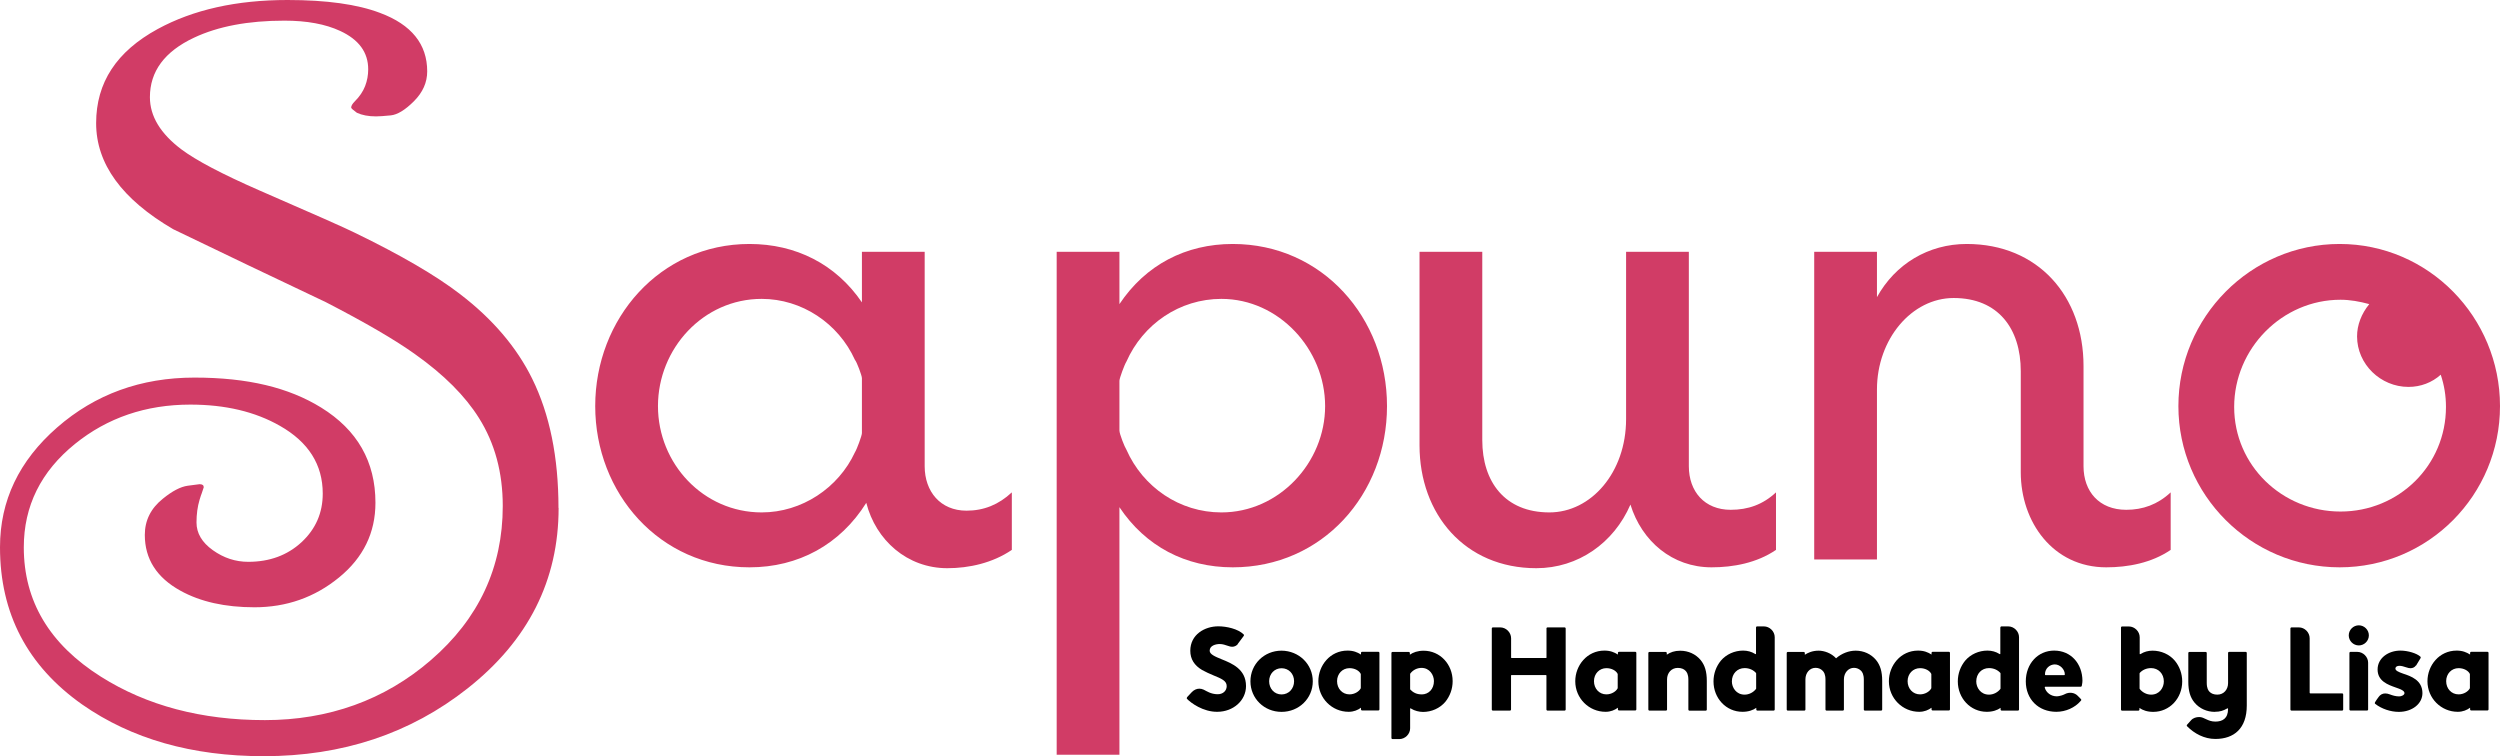 <?xml version="1.0" encoding="UTF-8"?>
<svg id="Layer_1" data-name="Layer 1" xmlns="http://www.w3.org/2000/svg" viewBox="0 0 372.89 112.79">
  <defs>
    <style>
      .cls-1 {
        fill: #d13c66;
      }
    </style>
  </defs>
  <path class="cls-1" d="M150.92,82.02c-2.86,1.95-6.37,2.73-9.62,2.73-5.98,0-10.66-4.16-12.09-9.75-3.9,6.24-10.14,9.62-17.42,9.62-13.39,0-23.01-11.05-23.01-24.05s9.62-24.18,23.01-24.18c6.89,0,12.87,2.99,16.77,8.71v-7.54h9.36v31.98c0,3.77,2.34,6.63,6.24,6.63,2.6,0,4.81-.91,6.76-2.73v8.58Zm-22.36-25.61c0-.39-.78-2.47-1.04-2.73-2.47-5.46-7.93-9.1-13.91-9.1-8.71,0-15.47,7.41-15.47,15.99s6.76,15.86,15.47,15.86c5.98,0,11.44-3.64,13.91-8.97,.26-.39,1.04-2.47,1.04-2.86v-8.19Z"/>
  <path class="cls-1" d="M183.87,84.62c-7.02,0-13-3.12-16.9-8.97v36.92h-9.36V37.56h9.36v7.8c3.9-5.85,9.88-8.97,16.9-8.97,13.39,0,23.01,11.05,23.01,24.18s-9.62,24.05-23.01,24.05Zm-1.69-40.04c-6.24,0-11.7,3.77-14.17,9.36-.26,.39-1.04,2.47-1.04,2.86v7.41c0,.52,.78,2.47,1.04,2.86,2.47,5.59,7.93,9.36,14.17,9.36,8.58,0,15.47-7.41,15.47-15.86s-6.89-15.99-15.47-15.99Z"/>
  <path class="cls-1" d="M264.9,82.02c-2.86,1.95-6.37,2.6-9.62,2.6-5.85,0-10.4-3.9-12.09-9.36-2.47,5.72-7.8,9.49-14.04,9.49-10.66,0-17.42-8.06-17.42-18.33v-28.86h9.36v28.08c0,6.24,3.38,10.79,10.01,10.79,6.24,0,11.44-5.98,11.44-13.91v-24.96h9.36v31.98c0,3.77,2.34,6.5,6.24,6.5,2.6,0,4.81-.78,6.76-2.6v8.58Z"/>
  <path class="cls-1" d="M323.77,82.02c-2.86,1.95-6.37,2.6-9.62,2.6-7.93,0-12.74-6.76-12.74-14.17v-15.08c0-6.37-3.38-10.92-10.01-10.92-6.24,0-11.44,6.11-11.44,13.65v25.35h-9.36V37.56h9.36v6.76c2.73-4.94,7.67-7.93,13.39-7.93,10.66,0,17.42,7.8,17.42,18.2v14.95c0,3.77,2.34,6.5,6.37,6.5,2.47,0,4.68-.78,6.63-2.6v8.58Z"/>
  <path class="cls-1" d="M348.97,84.62c-13.26,0-24.05-10.79-24.05-24.05s10.79-24.18,24.05-24.18,23.92,10.92,23.92,24.18-10.66,24.05-23.92,24.05Zm15.08-28.73c-1.3,1.17-2.99,1.82-4.81,1.82-4.16,0-7.67-3.38-7.67-7.54,0-1.69,.65-3.38,1.82-4.81-1.43-.39-2.86-.65-4.29-.65-8.71,0-15.86,7.28-15.86,15.99s7.15,15.6,15.86,15.6,15.73-6.89,15.73-15.6c0-1.69-.26-3.25-.78-4.81Z"/>
  <path class="cls-1" d="M83.32,75.76c0,10.8-4.53,19.78-13.58,26.92-8.54,6.74-18.67,10.11-30.4,10.11-10.7,0-19.72-2.57-27.08-7.71C4.09,99.32,0,91.5,0,81.62c0-6.94,2.84-12.9,8.52-17.86,5.68-4.96,12.51-7.44,20.48-7.44s14.07,1.49,18.9,4.47c5.4,3.34,8.1,8.07,8.1,14.2,0,4.47-1.81,8.19-5.44,11.15-3.62,2.96-7.83,4.44-12.61,4.44-4.37,0-8.05-.82-11.03-2.47-3.55-1.96-5.32-4.73-5.32-8.33,0-2.16,.9-3.96,2.7-5.4,1.39-1.13,2.62-1.78,3.7-1.93s1.67-.23,1.77-.23c.41,0,.62,.15,.62,.46-.1,.31-.21,.62-.31,.93-.05,.1-.15,.41-.31,.93-.31,1.03-.46,2.16-.46,3.39,0,1.59,.81,2.97,2.43,4.13,1.62,1.16,3.38,1.74,5.29,1.74,3.19,0,5.84-.98,7.95-2.93,2.11-1.96,3.16-4.37,3.16-7.25,0-4.32-2.13-7.69-6.4-10.11-3.7-2.11-8.15-3.16-13.35-3.16-6.63,0-12.37,1.96-17.2,5.86-5.09,4.12-7.64,9.26-7.64,15.43,0,8.02,3.83,14.45,11.5,19.29,6.84,4.32,14.99,6.48,24.46,6.48s17.87-2.98,24.76-8.95c7.15-6.17,10.72-13.84,10.72-22.99,0-4.99-1.18-9.36-3.55-13.12-2.06-3.29-5.22-6.46-9.49-9.49-2.93-2.11-7.38-4.71-13.35-7.79-7.61-3.6-15.2-7.23-22.76-10.88-7.66-4.47-11.5-9.75-11.5-15.82s3.06-10.7,9.18-14.04C28.83,1.44,35.28,0,42.89,0c5.81,0,10.42,.64,13.81,1.93,4.68,1.75,7.02,4.66,7.02,8.72,0,1.65-.66,3.12-1.97,4.44-1.31,1.31-2.47,2.02-3.47,2.12-1,.1-1.74,.15-2.2,.15-1.13,0-2.08-.18-2.85-.54-.57-.41-.85-.67-.85-.77,0-.26,.18-.57,.54-.93,.72-.72,1.23-1.48,1.54-2.28,.31-.8,.46-1.63,.46-2.51,0-2.52-1.39-4.42-4.17-5.71-2.21-1.03-4.99-1.54-8.33-1.54-5.4,0-9.9,.85-13.5,2.55-4.37,2.06-6.56,5.01-6.56,8.87,0,2.83,1.57,5.43,4.71,7.79,2.21,1.65,6.07,3.68,11.57,6.09,8.18,3.55,12.93,5.66,14.27,6.33,6.89,3.34,12.14,6.4,15.74,9.18,4.83,3.7,8.41,7.9,10.72,12.58,2.62,5.3,3.93,11.73,3.93,19.29Z"/>
  <g>
    <path d="M184.64,96.06c-.22,.27-.53,.41-.87,.41-.19,0-.36-.05-.56-.12-.44-.15-.85-.29-1.27-.29-.59,0-1.51,.22-1.51,1,0,.54,.82,.88,1.8,1.28,1.51,.61,3.62,1.46,3.62,3.99,0,2.16-1.9,3.83-4.27,3.84-2.12,.03-3.98-1.34-4.54-1.94-.05-.07-.02-.17,.03-.25,.19-.22,.46-.49,.68-.73,.32-.34,.73-.53,1.14-.53,.22,0,.42,.05,.65,.15,.44,.22,1.07,.66,2.04,.68,.83,.02,1.39-.51,1.39-1.21,0-.8-.77-1.11-2.01-1.62-.56-.24-1.12-.48-1.65-.78-1.16-.68-1.77-1.63-1.77-2.87,0-2.43,2.16-3.65,4.18-3.65,1.21,0,2.94,.37,3.79,1.22,.07,.07,.05,.15-.02,.24l-.87,1.17Z"/>
    <path d="M195.81,101.62c0,2.55-2.06,4.56-4.66,4.56s-4.64-2.01-4.64-4.56,2.04-4.57,4.64-4.57c2.6,.02,4.66,2.02,4.66,4.57Zm-4.66-1.95c-1.04,0-1.85,.83-1.85,1.94s.78,1.97,1.85,1.97,1.87-.85,1.87-1.97-.8-1.94-1.87-1.94Z"/>
    <path d="M203,105.56c-.46,.34-1.07,.61-1.84,.61-2.48,0-4.52-2.01-4.52-4.56,0-2.35,1.75-4.57,4.35-4.57,.87,0,1.46,.24,2.01,.59v-.24c0-.1,.07-.17,.17-.17h2.41c.1,0,.17,.07,.17,.17v8.41c0,.1-.07,.17-.17,.17h-2.41c-.1,0-.17-.07-.17-.17v-.25Zm-.03-2.94v-2.06s0-.03-.02-.07c-.24-.46-.88-.83-1.67-.83-1.04,0-1.85,.83-1.85,1.94s.78,1.97,1.85,1.97c.78,0,1.43-.44,1.67-.88,.02-.03,.02-.05,.02-.07Z"/>
    <path d="M210.5,105.7s-.08-.05-.12-.05-.05,.02-.05,.07v2.91c0,.87-.75,1.61-1.62,1.61h-1c-.1,0-.17-.07-.17-.17v-12.66c0-.1,.07-.17,.17-.17h2.41c.1,0,.17,.07,.17,.17v.24c.48-.34,1.16-.59,2.06-.59,2.43,0,4.32,2.01,4.32,4.54,0,1.17-.41,2.24-1.09,3.08-.82,.97-2.06,1.51-3.33,1.51-.56,0-1.26-.17-1.75-.48Zm1.53-2.12c1.09,0,1.85-.83,1.85-1.99,0-.92-.65-1.97-1.85-1.97-.66,0-1.28,.31-1.68,.85-.02,.03-.02,.05-.02,.07v2.24s.02,.07,.03,.08c.41,.42,.92,.71,1.67,.71Z"/>
    <path d="M230.66,93.75c0-.1,.07-.17,.17-.17h2.53c.1,0,.17,.07,.17,.17v12.07c0,.1-.07,.17-.17,.17h-2.53c-.1,0-.17-.07-.17-.17v-5.05c0-.05-.03-.08-.08-.08h-5.12c-.05,0-.08,.03-.08,.08v5.05c0,.1-.07,.17-.17,.17h-2.53c-.1,0-.17-.07-.17-.17v-12.07c0-.1,.07-.17,.17-.17h1.09c.87,0,1.62,.75,1.62,1.62v2.87c0,.05,.03,.08,.08,.08h5.12c.05,0,.08-.03,.08-.08v-4.32Z"/>
    <path d="M241.32,105.56c-.46,.34-1.07,.61-1.84,.61-2.48,0-4.52-2.01-4.52-4.56,0-2.35,1.75-4.57,4.35-4.57,.87,0,1.46,.24,2.01,.59v-.24c0-.1,.07-.17,.17-.17h2.41c.1,0,.17,.07,.17,.17v8.41c0,.1-.07,.17-.17,.17h-2.41c-.1,0-.17-.07-.17-.17v-.25Zm-.03-2.94v-2.06s0-.03-.02-.07c-.24-.46-.88-.83-1.67-.83-1.04,0-1.85,.83-1.85,1.94s.78,1.97,1.85,1.97c.78,0,1.43-.44,1.67-.88,.02-.03,.02-.05,.02-.07Z"/>
    <path d="M248.65,101.33v4.49c0,.1-.07,.17-.17,.17h-2.45c-.1,0-.17-.07-.17-.17v-8.41c0-.1,.07-.17,.17-.17h2.41c.1,0,.17,.07,.17,.17v.24c.54-.36,1.14-.59,2.01-.59,1.19,0,2.29,.49,3.04,1.39,.63,.77,.92,1.72,.92,3.11v4.27c0,.1-.07,.17-.17,.17h-2.41c-.1,0-.17-.07-.17-.17v-4.44c0-.82-.24-1.16-.42-1.34-.24-.26-.63-.43-1.16-.43-.95,0-1.6,.75-1.6,1.72Z"/>
    <path d="M261.92,93.6c0-.1,.07-.17,.17-.17h1c.87,0,1.62,.75,1.62,1.61v10.78c0,.1-.07,.17-.17,.17h-2.41c-.1,0-.17-.07-.17-.17v-.24c-.48,.34-1.16,.59-2.06,.59-2.43,0-4.32-2.01-4.32-4.54,0-1.17,.41-2.24,1.09-3.08,.82-.97,2.06-1.51,3.33-1.51,.65,0,1.26,.17,1.75,.48,.03,.02,.08,.05,.12,.05s.05-.02,.05-.07v-3.91Zm-1.7,6.05c-1.09,0-1.9,.83-1.9,1.99,0,.92,.65,1.97,1.9,1.97,.66,0,1.31-.34,1.7-.85,.02-.03,.02-.05,.02-.07v-2.24s0-.03-.02-.07c-.36-.41-.95-.73-1.7-.73Z"/>
    <path d="M276.78,97.05c1.19,0,2.29,.49,3.04,1.39,.63,.77,.92,1.72,.92,3.11v4.27c0,.1-.07,.17-.17,.17h-2.4c-.1,0-.17-.07-.17-.17v-4.44c0-.82-.24-1.16-.42-1.34-.27-.26-.63-.43-1.05-.43-.85,0-1.5,.75-1.5,1.72v4.49c0,.1-.07,.17-.17,.17h-2.41c-.1,0-.17-.07-.17-.17v-4.44c0-.82-.24-1.16-.43-1.34-.25-.26-.61-.43-1.05-.43-.87,0-1.51,.75-1.51,1.72v4.49c0,.1-.07,.17-.17,.17h-2.45c-.1,0-.17-.07-.17-.17v-8.41c0-.1,.07-.17,.17-.17h2.36c.1,0,.17,.07,.17,.17v.25c.41-.27,1.09-.61,2.06-.61,.82,0,1.89,.36,2.6,1.14,.83-.73,1.9-1.14,2.92-1.14Z"/>
    <path d="M288.1,105.56c-.46,.34-1.07,.61-1.84,.61-2.48,0-4.52-2.01-4.52-4.56,0-2.35,1.75-4.57,4.35-4.57,.87,0,1.46,.24,2.01,.59v-.24c0-.1,.07-.17,.17-.17h2.41c.1,0,.17,.07,.17,.17v8.41c0,.1-.07,.17-.17,.17h-2.41c-.1,0-.17-.07-.17-.17v-.25Zm-.03-2.94v-2.06s0-.03-.02-.07c-.24-.46-.88-.83-1.67-.83-1.04,0-1.85,.83-1.85,1.94s.78,1.97,1.85,1.97c.78,0,1.43-.44,1.67-.88,.02-.03,.02-.05,.02-.07Z"/>
    <path d="M298.37,93.6c0-.1,.07-.17,.17-.17h1c.87,0,1.61,.75,1.61,1.61v10.78c0,.1-.07,.17-.17,.17h-2.41c-.1,0-.17-.07-.17-.17v-.24c-.48,.34-1.16,.59-2.06,.59-2.43,0-4.32-2.01-4.32-4.54,0-1.17,.41-2.24,1.09-3.08,.82-.97,2.06-1.51,3.33-1.51,.65,0,1.26,.17,1.75,.48,.03,.02,.08,.05,.12,.05s.05-.02,.05-.07v-3.91Zm-1.7,6.05c-1.09,0-1.9,.83-1.9,1.99,0,.92,.65,1.97,1.9,1.97,.66,0,1.31-.34,1.7-.85,.02-.03,.02-.05,.02-.07v-2.24s0-.03-.02-.07c-.36-.41-.95-.73-1.7-.73Z"/>
    <path d="M308.01,103.52c.63-.32,1.41-.24,1.9,.27l.48,.49c.05,.05,.07,.14,.02,.19l-.1,.12c-.82,.95-2.19,1.58-3.59,1.58-2.69,0-4.56-1.89-4.56-4.54s1.82-4.59,4.23-4.59c2.53,0,4.2,1.97,4.22,4.49,0,.08-.02,.48-.1,.78-.02,.07-.07,.12-.17,.12h-5.27c-.07,0-.1,.07-.08,.14,.2,.73,.92,1.29,1.77,1.29,0,0,.54,.02,1.26-.34Zm-1.51-4.42c-.75,0-1.48,.58-1.48,1.48,0,.08,.03,.12,.08,.12h2.8c.05,0,.08-.03,.08-.12,0-.73-.7-1.48-1.5-1.48Z"/>
    <path d="M321.07,97.05c1.27,0,2.52,.54,3.33,1.51,.68,.83,1.09,1.9,1.09,3.08,0,2.53-1.89,4.54-4.32,4.54-.9,0-1.58-.25-2.06-.59v.24c0,.1-.07,.17-.17,.17h-2.41c-.1,0-.17-.07-.17-.17v-12.22c0-.1,.07-.17,.17-.17h1c.87,0,1.62,.75,1.62,1.61v2.46c0,.05,.02,.07,.05,.07s.08-.03,.12-.05c.49-.31,1.1-.48,1.75-.48Zm-1.94,3.4v2.24s0,.03,.02,.07c.39,.51,1.04,.85,1.7,.85,1.26,0,1.9-1.05,1.9-1.97,0-1.16-.82-1.99-1.9-1.99-.75,0-1.34,.32-1.7,.73-.02,.03-.02,.05-.02,.07Z"/>
    <path d="M330.36,106.18c-1.19,0-2.29-.49-3.04-1.39-.63-.76-.92-1.72-.92-3.11v-4.27c0-.1,.07-.17,.17-.17h2.41c.1,0,.17,.07,.17,.17v4.44c0,.82,.24,1.16,.42,1.34,.24,.25,.63,.42,1.16,.42,.95,0,1.6-.75,1.6-1.72v-4.49c0-.1,.07-.17,.17-.17h2.45c.1,0,.17,.07,.17,.17v7.84c0,3.4-1.89,4.98-4.69,4.98-1.65,0-3.13-.8-4.21-1.89-.07-.07-.07-.17,0-.24l.61-.68c.29-.32,.76-.46,1.19-.46,.78,0,1.27,.68,2.41,.68,1.05,0,1.9-.44,1.9-1.9,0-.05-.03-.08-.07-.08s-.05,.02-.08,.03c-.53,.31-1.04,.49-1.82,.49Z"/>
    <path d="M344.51,103.34c0,.05,.03,.08,.08,.08h4.74c.1,0,.17,.07,.17,.17v2.23c0,.1-.07,.17-.17,.17h-7.53c-.1,0-.17-.07-.17-.17v-12.07c0-.1,.07-.17,.17-.17h1.09c.87,0,1.61,.75,1.61,1.62v8.14Z"/>
    <path d="M351.83,93.27c.82,0,1.5,.68,1.5,1.5s-.68,1.5-1.5,1.5-1.5-.68-1.5-1.5,.68-1.5,1.5-1.5Zm1.39,12.54c0,.1-.07,.17-.17,.17h-2.45c-.1,0-.17-.07-.17-.17v-8.41c0-.1,.07-.17,.17-.17h1c.87,0,1.62,.75,1.62,1.61v6.97Z"/>
    <path d="M360.35,99.26c-.19,.27-.48,.41-.82,.41-.19,0-.37-.05-.58-.12-.44-.15-.78-.24-1.05-.24-.37,0-.58,.14-.61,.37-.03,.34,.42,.54,1.16,.8,1.12,.37,2.87,.95,2.87,2.91,0,1.58-1.53,2.79-3.52,2.79-1.22,0-2.55-.44-3.52-1.19-.08-.07-.08-.17-.03-.25,.12-.22,.36-.54,.53-.78,.24-.34,.58-.53,.99-.53,.22,0,.46,.05,.71,.15,.36,.14,.85,.29,1.33,.29s.83-.24,.83-.49c0-.36-.59-.59-1.29-.83-1.16-.41-2.72-.95-2.72-2.69s1.65-2.82,3.4-2.82c1.12,0,2.45,.41,2.98,.9,.07,.07,.07,.15,.02,.24-.14,.24-.44,.73-.66,1.09Z"/>
    <path d="M368.43,105.56c-.46,.34-1.07,.61-1.84,.61-2.48,0-4.52-2.01-4.52-4.56,0-2.35,1.75-4.57,4.35-4.57,.87,0,1.46,.24,2.01,.59v-.24c0-.1,.07-.17,.17-.17h2.41c.1,0,.17,.07,.17,.17v8.41c0,.1-.07,.17-.17,.17h-2.41c-.1,0-.17-.07-.17-.17v-.25Zm-.03-2.94v-2.06s0-.03-.02-.07c-.24-.46-.88-.83-1.67-.83-1.04,0-1.85,.83-1.85,1.94s.78,1.97,1.85,1.97c.78,0,1.43-.44,1.67-.88,.02-.03,.02-.05,.02-.07Z"/>
  </g>
</svg>